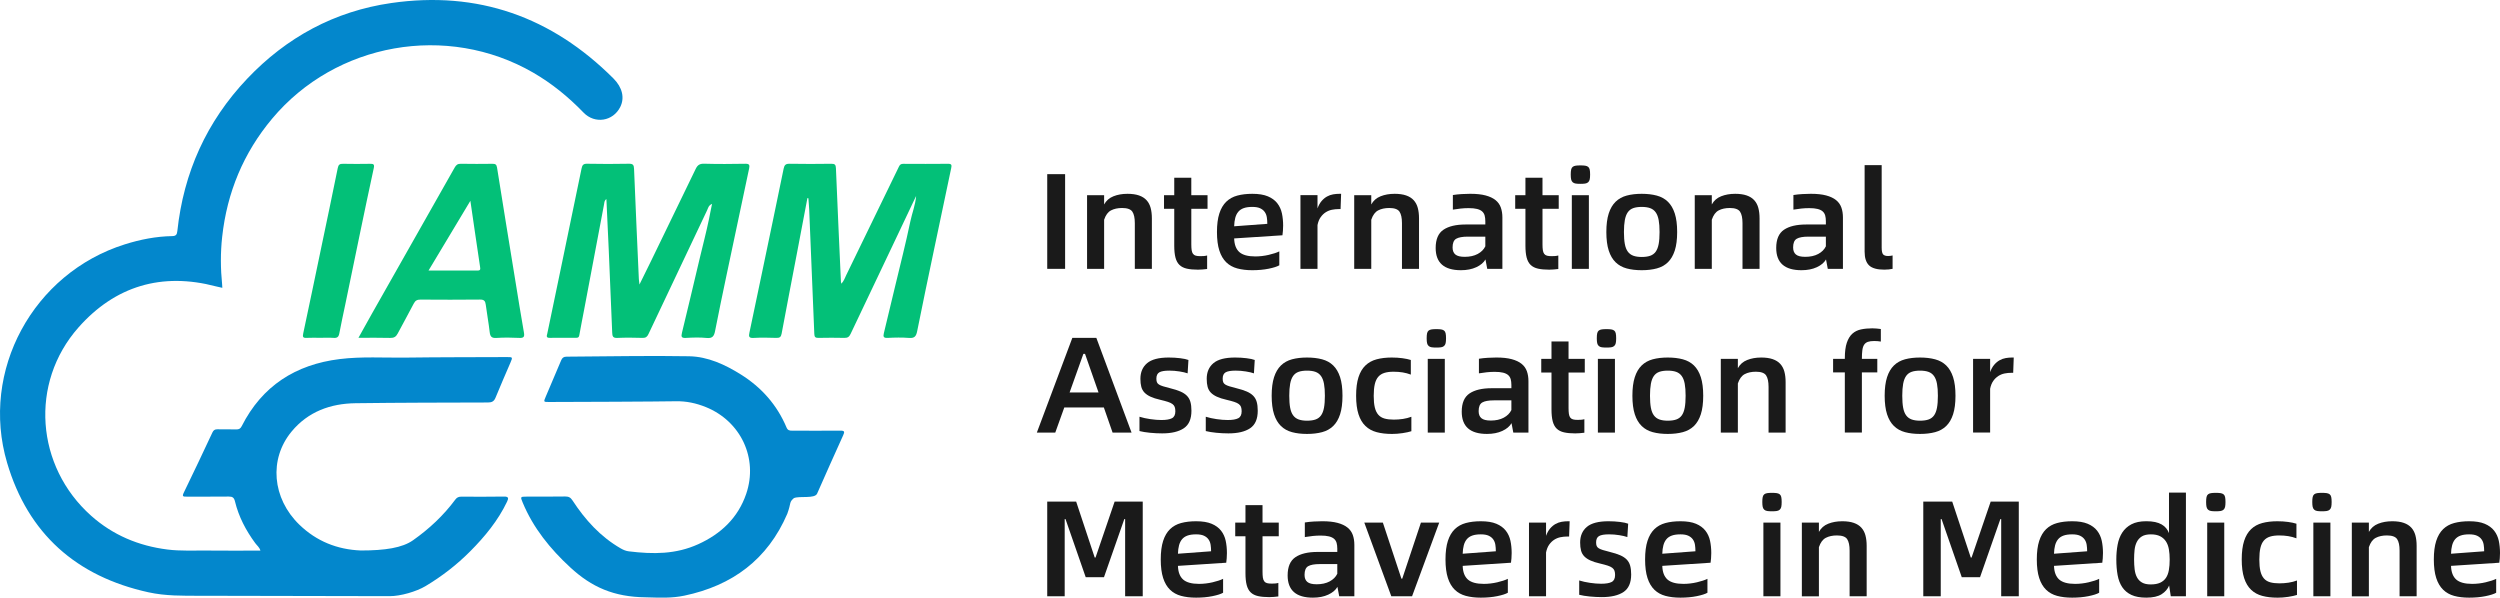 <?xml version="1.0" encoding="UTF-8"?>
<svg xmlns="http://www.w3.org/2000/svg" id="_图层_1" data-name="图层 1" viewBox="0 0 3160.64 755.59">
  <defs>
    <style>
      .cls-1 {
        fill: #03c078;
      }

      .cls-2 {
        fill: #0387cc;
      }

      .cls-3 {
        fill: #1a1a1a;
      }
    </style>
  </defs>
  <g>
    <path class="cls-2" d="M281.07,363.88c-2.98-.67-5.47-1.14-7.9-1.79-68.61-18.17-127.67-.5-174.02,51.96-62.04,70.23-53.94,175.55,16.01,237.93,27.51,24.53,60.1,38.19,96.67,42.77,16.27,2.04,32.55,1.08,48.82,1.28,22.7,.27,45.41,.07,68.59,.07-1.18-4.15-4.39-6.5-6.58-9.47-11.8-16.04-20.93-33.4-25.63-52.84-1.12-4.62-3.1-6.08-7.84-6.01-17.79,.27-35.6,0-53.4,.1-4.12,.02-5.87-.05-3.43-5.06,12.3-25.21,24.24-50.6,36.15-75.99,1.39-2.97,3.11-4.16,6.36-4.09,7.93,.18,15.87-.07,23.8,.15,3.42,.09,5.3-.9,6.94-4.14,25.72-50.84,68.06-77.86,123.72-84.77,27.92-3.46,56.11-1.51,84.17-1.88,42.46-.57,84.92-.47,127.38-.66,7.36-.03,7.43,.06,4.49,6.94-6.31,14.77-12.82,29.46-18.87,44.34-1.93,4.76-4.65,6.13-9.65,6.14-55.76,.13-111.52,.2-167.27,.92-31.79,.41-60,10.61-80.86,35.72-28.96,34.88-24.66,84.6,9.82,117.91,21.58,20.85,47.7,31.34,77.59,32.56,30.66,0,52.41-3.31,66.06-12.94,20.46-14.43,38.54-31.32,53.47-51.46,2.03-2.74,4.24-3.67,7.55-3.65,18.01,.1,36.03,.16,54.04-.12,5.99-.09,5.83,2.24,3.79,6.49-11.43,23.9-27.96,43.99-46.48,62.63-17,17.12-35.98,31.78-56.64,44.12-11.37,6.79-31.46,12.72-45.44,12.67-82.56-.29-156.86-.44-239.42-.49-21.89-.01-43.83,.33-65.31-4.39-91.17-20.02-152.32-74.06-178.78-163.77-34.32-116.39,33-239.67,148.76-276.11,19.52-6.15,39.45-10.09,59.95-10.44,4.89-.08,6.06-2.03,6.52-6.38,7.94-74.08,37.08-138.64,88.38-192.67C362.31,47.11,423,14.18,494.61,3.84c109.45-15.81,202.95,17.42,280.9,95.33,11.46,11.45,14.35,24.66,8.65,36.07-9.07,18.15-32.13,21.89-46.41,7.11-19.03-19.7-39.96-36.83-63.72-50.56-108.86-62.9-249.55-37.93-330.07,58.34-36.32,43.42-56.91,93.31-63.08,149.28-2.21,20.06-2.08,40.24-.05,60.36,.12,1.22,.15,2.45,.25,4.12Z"></path>
    <path class="cls-2" d="M694.03,508.22c-6.91,0-6.94,0-4.16-6.55,6.52-15.38,13.11-30.73,19.58-46.13,1.31-3.12,3.1-4.6,6.72-4.62,51.68-.23,103.37-1.48,155.02-.52,23.63,.44,45.34,10.47,65.39,23.01,26.15,16.35,45.78,38.5,57.79,67.05,1.53,3.63,3.76,4.02,6.96,4.01,20.37-.02,40.74,.2,61.11-.02,5.4-.06,5.54,1.45,3.58,5.77-11.14,24.57-22.13,49.21-33.01,73.9-3.19,6.71-21.75,2.58-29.28,5.59-6.42,5.55-3.11,5.32-8.39,19.83-24.89,57.84-69.56,90.79-130.12,103.51-16.01,3.36-30.41,2.6-48.76,2.1-40.43-.39-68.5-12.92-95.43-37.75-25.45-23.47-46.92-49.9-60.31-82.22-2.99-7.21-2.87-7.28,4.95-7.31,16.3-.05,32.6,.07,48.89-.18,4.32-.06,6.79,1.24,9.25,5.02,15.98,24.48,35.22,45.79,60.9,60.59,3.21,1.85,6.61,3.3,10.2,3.73,31.14,3.82,59.56,3.78,87.74-8.98,28.76-13.02,50.39-33.35,60.74-63.71,15.33-44.95-6.85-91.83-51.06-109.71-12.27-4.96-24.74-7.62-38.14-7.34-20.59,.43-131.87,.92-160.18,.93Z"></path>
    <path class="cls-1" d="M808.43,359.73c5.38-10.93,10.01-20.2,14.54-29.52,18.9-38.88,37.82-77.74,56.57-116.69,2.31-4.8,5.04-6.7,10.7-6.54,17.36,.5,34.74,.37,52.1,.06,5.04-.09,5.65,1.67,4.75,5.93-9.68,45.43-19.31,90.87-28.87,136.32-4.85,23.04-9.66,46.1-14.18,69.2-1.22,6.23-3.17,9.56-10.58,8.79-8.7-.9-17.58-.56-26.35-.08-5.72,.31-6.14-1.57-4.94-6.52,7.66-31.4,15.03-62.88,22.51-94.32,3.92-16.44,8.21-32.79,11.66-49.33,1.26-6.02,2.3-12.2,3.87-19.31-4.59,2.02-4.99,5.45-6.23,8.07-24.79,52.16-49.5,104.37-74.17,156.59-1.52,3.22-3.32,4.92-7.26,4.8-10.71-.3-21.46-.46-32.16,.03-5.46,.25-6.24-2.05-6.41-6.62-1.34-34.92-2.86-69.84-4.38-104.75-.92-21.15-1.95-42.29-2.97-64.18-2.67,1.9-2.54,4.43-2.91,6.4-8.45,44.37-16.79,88.76-25.17,133.15-2.06,10.94-4.27,21.85-6.22,32.81-.46,2.56-1.8,3.05-3.97,3.05-11.15-.02-22.3-.11-33.45,.05-5.02,.07-3.53-2.92-2.98-5.54,5.62-27.03,11.27-54.06,16.89-81.09,8.84-42.53,17.72-85.05,26.44-127.61,.86-4.21,2.26-5.97,7.03-5.87,17.58,.35,35.17,.35,52.75,0,5.17-.1,6.36,1.55,6.55,6.45,1.87,46.48,4,92.96,6.07,139.43,.07,1.63,.36,3.26,.77,6.82Z"></path>
    <path class="cls-1" d="M1020.79,250.35c-4.3,22.67-8.58,45.35-12.91,68.02-6.58,34.48-13.27,68.95-19.71,103.46-.79,4.24-2.46,5.5-6.7,5.35-9.64-.33-19.32-.5-28.94,.05-5.97,.34-6.02-2.19-5.07-6.63,5.34-25.13,10.59-50.28,15.84-75.42,9.19-44,18.43-87.98,27.44-132.01,.95-4.65,2.65-6.22,7.52-6.13,17.58,.32,35.17,.28,52.75,.02,4.48-.07,5.65,1.22,5.83,5.67,1.96,47.77,4.16,95.53,6.31,143.3,.03,.58,.23,1.15,.54,2.67,3.27-3.44,4.44-7.32,6.13-10.79,22.31-45.79,44.59-91.6,66.77-137.45,1.22-2.52,2.68-3.35,5.39-3.34,18.87,.1,37.75,.17,56.62-.04,4.53-.05,4.78,1.65,3.99,5.38-7.27,34.14-14.44,68.3-21.58,102.46-7.23,34.57-14.56,69.11-21.45,103.75-1.26,6.32-3.26,9.12-10.21,8.57-8.95-.7-18.02-.54-27-.05-5.4,.29-6.01-1.53-4.88-6.13,4.81-19.53,9.43-39.11,14.09-58.67,6.55-27.47,13.62-54.84,19.36-82.48,2.19-10.54,6.36-20.58,7.31-32.2-9.84,20.74-19.34,40.84-28.89,60.91-18.02,37.87-36.12,75.7-54.01,113.63-1.73,3.67-3.74,5.01-7.75,4.92-10.93-.26-21.88-.22-32.81,0-3.78,.07-5.11-.91-5.26-4.96-2.03-52.27-4.24-104.53-6.45-156.79-.21-4.91-.69-9.82-1.04-14.72-.41-.11-.82-.22-1.23-.32Z"></path>
    <path class="cls-1" d="M453.17,427.07c5.97-10.7,11.39-20.57,16.94-30.36,34.92-61.6,69.9-123.17,104.69-184.85,1.96-3.47,3.85-4.87,7.84-4.8,13.29,.25,26.59,.19,39.88,.03,3.54-.04,5.22,.67,5.85,4.69,7.52,47.37,15.26,94.71,22.97,142.05,3.61,22.18,7.14,44.38,11.04,66.52,.96,5.45-.21,7.11-5.88,6.84-9.63-.46-19.32-.6-28.93,.05-6.28,.42-7.88-2.02-8.52-7.68-1.28-11.49-3.47-22.88-4.93-34.35-.59-4.61-2.08-6.55-7.21-6.49-25.08,.28-50.17,.21-75.25,.04-4.15-.03-6.57,1.12-8.55,4.97-6.56,12.74-13.66,25.2-20.3,37.91-2.13,4.08-4.7,5.71-9.48,5.57-13.01-.38-26.04-.13-40.15-.13Zm88.62-85.08c21.51,0,41.66-.08,61.81,.06,4.09,.03,3.76-1.93,3.31-4.84-2.16-13.97-4.16-27.96-6.21-41.94-1.95-13.31-3.88-26.63-6.03-41.4-17.91,29.85-35.04,58.4-52.88,88.12Z"></path>
    <path class="cls-1" d="M404.95,427.07c-5.79,0-11.59-.24-17.36,.08-4.59,.26-5.17-1.24-4.26-5.51,7.61-35.56,14.98-71.17,22.42-106.76,7.13-34.12,14.36-68.22,21.25-102.39,.88-4.38,2.53-5.5,6.69-5.41,11.35,.25,22.72,.2,34.08,.02,3.92-.06,5.89,.29,4.82,5.2-5.97,27.39-11.68,54.83-17.4,82.27-6.28,30.15-12.46,60.32-18.7,90.48-2.51,12.15-5.24,24.26-7.51,36.46-.84,4.5-2.75,6.02-7.3,5.66-5.54-.43-11.14-.1-16.71-.1Z"></path>
  </g>
  <g>
    <path class="cls-3" d="M1323.97,220.18h22.6v119.71h-22.6v-119.71Z"></path>
    <path class="cls-3" d="M1425.22,245.02c5.87,0,10.78,.69,14.75,2.07,3.97,1.38,7.16,3.39,9.57,6.04,2.41,2.65,4.14,5.89,5.17,9.75,1.03,3.85,1.55,8.25,1.55,13.2v63.82h-21.56v-57.78c0-6.55-1.03-11.39-3.1-14.49-2.07-3.1-6.38-4.66-12.94-4.66-5.52,0-10.21,1.01-14.06,3.02-3.85,2.01-6.76,5.95-8.71,11.82v62.1h-21.56v-93.15h21.56v11.73c2.64-4.83,6.58-8.28,11.82-10.35,5.23-2.07,11.07-3.1,17.51-3.1Z"></path>
    <path class="cls-3" d="M1506.12,263.99v44.85c0,2.99,.14,5.46,.43,7.42,.29,1.96,.86,3.51,1.72,4.66,.86,1.15,2.04,1.93,3.54,2.33,1.49,.4,3.45,.6,5.86,.6,1.61,0,3.1-.06,4.48-.17,1.38-.11,2.7-.35,3.97-.69v17.08c-1.84,.23-3.74,.43-5.69,.6-1.96,.17-3.91,.26-5.87,.26-5.52,0-10.21-.43-14.06-1.29-3.85-.86-6.96-2.42-9.31-4.66-2.36-2.24-4.05-5.35-5.09-9.32-1.03-3.97-1.55-9-1.55-15.09v-46.57h-12.94v-17.25h12.94v-22.08h21.56v22.08h20.53v17.25h-20.53Z"></path>
    <path class="cls-3" d="M1622.21,285.21c0,2.3-.09,4.51-.26,6.64-.17,2.13-.37,4-.6,5.61l-61.06,3.97c.23,7.82,2.42,13.57,6.55,17.25,4.14,3.68,10.87,5.52,20.18,5.52,2.76,0,5.61-.17,8.54-.52,2.93-.35,5.75-.83,8.45-1.47,2.7-.63,5.2-1.32,7.5-2.07,2.3-.75,4.25-1.52,5.87-2.33v17.59c-2.76,1.61-7.24,3.05-13.45,4.31-6.21,1.26-13.11,1.9-20.7,1.9-7.13,0-13.45-.75-18.97-2.24-5.52-1.49-10.18-4.08-13.97-7.76-3.79-3.68-6.7-8.62-8.71-14.84-2.01-6.21-3.02-14.03-3.02-23.46s1.01-17.25,3.02-23.46c2.01-6.21,4.92-11.15,8.71-14.83,3.8-3.68,8.45-6.27,13.97-7.76,5.52-1.49,11.84-2.24,18.97-2.24,8.05,0,14.6,1.06,19.66,3.19,5.06,2.13,9.03,5.03,11.9,8.71,2.87,3.68,4.83,7.93,5.87,12.76,1.03,4.83,1.55,10,1.55,15.52Zm-20.01-2.24c0-2.87-.2-5.61-.6-8.19-.4-2.59-1.29-4.86-2.67-6.81-1.38-1.95-3.31-3.51-5.78-4.66-2.47-1.15-5.78-1.72-9.92-1.72-4.37,0-7.99,.52-10.87,1.55-2.88,1.03-5.18,2.59-6.9,4.66-1.72,2.07-2.99,4.63-3.79,7.68-.81,3.05-1.27,6.58-1.38,10.61l41.92-3.1Z"></path>
    <path class="cls-3" d="M1695.51,245.02l-.69,19.32h-2.24c-2.99,0-5.89,.29-8.71,.86-2.82,.58-5.43,1.64-7.85,3.19-2.42,1.55-4.54,3.62-6.38,6.21-1.84,2.59-3.16,5.89-3.97,9.92v55.37h-21.56v-93.15h21.56v16.73c1.38-3.8,3.1-6.9,5.18-9.31,2.07-2.42,4.34-4.31,6.81-5.69,2.47-1.38,5.06-2.3,7.76-2.76,2.7-.46,5.43-.69,8.19-.69h1.9Z"></path>
    <path class="cls-3" d="M1762.96,245.02c5.87,0,10.78,.69,14.75,2.07,3.97,1.38,7.16,3.39,9.57,6.04,2.41,2.65,4.14,5.89,5.17,9.75,1.03,3.85,1.55,8.25,1.55,13.2v63.82h-21.56v-57.78c0-6.55-1.03-11.39-3.1-14.49s-6.38-4.66-12.94-4.66c-5.52,0-10.21,1.01-14.06,3.02-3.85,2.01-6.76,5.95-8.71,11.82v62.1h-21.56v-93.15h21.56v11.73c2.64-4.83,6.58-8.28,11.82-10.35,5.23-2.07,11.07-3.1,17.51-3.1Z"></path>
    <path class="cls-3" d="M1859.03,245.02c7.59,0,13.97,.69,19.15,2.07,5.17,1.38,9.34,3.34,12.51,5.87,3.16,2.53,5.4,5.67,6.73,9.4,1.32,3.74,1.98,7.91,1.98,12.51v65.03h-19.15l-2.24-11.9c-2.3,4.03-6.18,7.3-11.64,9.83-5.46,2.53-11.93,3.79-19.41,3.79-21.28,0-31.91-9.37-31.91-28.12,0-10.92,3.28-18.6,9.83-23.03,6.55-4.43,15.87-6.64,27.94-6.64h25.01v-4.14c0-2.76-.29-5.17-.86-7.24-.58-2.07-1.64-3.8-3.19-5.18-1.55-1.38-3.71-2.41-6.47-3.1-2.76-.69-6.27-1.03-10.52-1.03-3.34,0-6.67,.17-10,.52-3.34,.34-6.67,.81-10,1.38v-18.46c3.56-.57,7.33-.98,11.3-1.21,3.97-.23,7.62-.35,10.95-.35Zm-7.42,79.69c6.55,0,12.07-1.21,16.56-3.62,4.48-2.41,7.7-5.63,9.66-9.66v-12.25h-22.08c-6.79,0-11.7,.89-14.75,2.67-3.05,1.78-4.57,5.43-4.57,10.95,0,4.03,1.18,7.02,3.54,8.97,2.36,1.96,6.24,2.93,11.64,2.93Z"></path>
    <path class="cls-3" d="M1950.11,263.99v44.85c0,2.99,.14,5.46,.43,7.42,.29,1.96,.86,3.51,1.72,4.66,.86,1.15,2.04,1.93,3.54,2.33,1.49,.4,3.45,.6,5.86,.6,1.61,0,3.1-.06,4.48-.17,1.38-.11,2.7-.35,3.97-.69v17.08c-1.84,.23-3.74,.43-5.69,.6-1.96,.17-3.91,.26-5.87,.26-5.52,0-10.21-.43-14.06-1.29-3.85-.86-6.96-2.42-9.31-4.66-2.36-2.24-4.05-5.35-5.09-9.32-1.03-3.97-1.55-9-1.55-15.09v-46.57h-12.94v-17.25h12.94v-22.08h21.56v22.08h20.53v17.25h-20.53Z"></path>
    <path class="cls-3" d="M1998.06,232.42c-2.42,0-4.4-.11-5.95-.35-1.55-.23-2.82-.78-3.79-1.64-.98-.86-1.64-2.04-1.98-3.54-.34-1.49-.52-3.56-.52-6.21s.17-4.74,.52-6.3c.35-1.55,1.01-2.7,1.98-3.45,.97-.75,2.24-1.23,3.79-1.47,1.55-.23,3.54-.35,5.95-.35s4.4,.12,5.95,.35c1.55,.23,2.82,.72,3.8,1.47,.97,.75,1.64,1.9,1.98,3.45,.34,1.55,.52,3.65,.52,6.3s-.17,4.72-.52,6.21c-.35,1.5-1.01,2.67-1.98,3.54-.98,.86-2.24,1.41-3.8,1.64-1.55,.23-3.54,.35-5.95,.35Zm-10.87,14.32h21.56v93.15h-21.56v-93.15Z"></path>
    <path class="cls-3" d="M2075.51,341.61c-7.13,0-13.45-.75-18.97-2.24-5.52-1.49-10.18-4.08-13.97-7.76-3.79-3.68-6.7-8.62-8.71-14.84-2.01-6.21-3.02-14.03-3.02-23.46s1.01-17.25,3.02-23.46c2.01-6.21,4.92-11.15,8.71-14.83,3.8-3.68,8.45-6.27,13.97-7.76,5.52-1.49,11.84-2.24,18.97-2.24s13.48,.75,19.06,2.24c5.58,1.5,10.26,4.08,14.06,7.76,3.79,3.68,6.7,8.62,8.71,14.83,2.01,6.21,3.02,14.03,3.02,23.46s-1.01,17.25-3.02,23.46c-2.01,6.21-4.92,11.16-8.71,14.84-3.8,3.68-8.48,6.27-14.06,7.76-5.58,1.49-11.93,2.24-19.06,2.24Zm0-16.73c4.37,0,7.99-.52,10.87-1.55,2.87-1.03,5.18-2.76,6.9-5.17,1.72-2.42,2.96-5.63,3.71-9.66,.75-4.02,1.12-9.08,1.12-15.18s-.37-11.01-1.12-15.09c-.75-4.08-2.01-7.36-3.8-9.83-1.78-2.47-4.11-4.23-6.99-5.26-2.88-1.03-6.44-1.55-10.69-1.55s-7.82,.52-10.7,1.55c-2.88,1.03-5.17,2.79-6.9,5.26-1.73,2.47-2.96,5.75-3.71,9.83-.75,4.08-1.12,9.12-1.12,15.09s.37,11.16,1.12,15.18c.75,4.03,2.01,7.24,3.8,9.66,1.78,2.42,4.11,4.14,6.99,5.17,2.87,1.03,6.38,1.55,10.52,1.55Z"></path>
    <path class="cls-3" d="M2193.49,245.02c5.87,0,10.78,.69,14.75,2.07,3.97,1.38,7.16,3.39,9.57,6.04,2.41,2.65,4.14,5.89,5.17,9.75,1.03,3.85,1.55,8.25,1.55,13.2v63.82h-21.56v-57.78c0-6.55-1.03-11.39-3.1-14.49s-6.38-4.66-12.94-4.66c-5.52,0-10.21,1.01-14.06,3.02-3.85,2.01-6.76,5.95-8.71,11.82v62.1h-21.56v-93.15h21.56v11.73c2.64-4.83,6.58-8.28,11.82-10.35,5.23-2.07,11.07-3.1,17.51-3.1Z"></path>
    <path class="cls-3" d="M2289.57,245.02c7.59,0,13.97,.69,19.15,2.07,5.17,1.38,9.34,3.34,12.51,5.87,3.16,2.53,5.4,5.67,6.73,9.4,1.32,3.74,1.98,7.91,1.98,12.51v65.03h-19.15l-2.24-11.9c-2.3,4.03-6.18,7.3-11.64,9.83-5.46,2.53-11.93,3.79-19.41,3.79-21.28,0-31.91-9.37-31.91-28.12,0-10.92,3.28-18.6,9.83-23.03,6.55-4.43,15.87-6.64,27.94-6.64h25.01v-4.14c0-2.76-.29-5.17-.86-7.24-.58-2.07-1.64-3.8-3.19-5.18-1.55-1.38-3.71-2.41-6.47-3.1-2.76-.69-6.27-1.03-10.52-1.03-3.34,0-6.67,.17-10,.52-3.34,.34-6.67,.81-10,1.38v-18.46c3.56-.57,7.33-.98,11.3-1.21,3.97-.23,7.62-.35,10.95-.35Zm-7.42,79.69c6.55,0,12.07-1.21,16.56-3.62,4.48-2.41,7.7-5.63,9.66-9.66v-12.25h-22.08c-6.79,0-11.7,.89-14.75,2.67-3.05,1.78-4.57,5.43-4.57,10.95,0,4.03,1.18,7.02,3.54,8.97,2.36,1.96,6.24,2.93,11.64,2.93Z"></path>
    <path class="cls-3" d="M2382.37,340.92c-9.2,0-15.67-1.81-19.41-5.43-3.74-3.62-5.61-9.4-5.61-17.34v-109.36h21.56v104.18c0,4.37,.6,7.24,1.81,8.62,1.21,1.38,3.3,2.07,6.3,2.07,1.95,0,3.85-.23,5.69-.69v16.9c-3.1,.69-6.55,1.03-10.35,1.03Z"></path>
    <path class="cls-3" d="M1395.55,515.14h-50.02l-11.39,31.74h-23.29l44.85-119.71h30.36l44.5,119.71h-23.98l-11.04-31.74Zm-6.73-18.97l-17.08-48.82h-2.07l-17.42,48.82h36.57Z"></path>
    <path class="cls-3" d="M1469.38,547.91c-5.17,0-10.35-.26-15.52-.78-5.17-.52-9.6-1.23-13.28-2.16v-18.11c4.02,1.27,8.59,2.27,13.71,3.02,5.12,.75,9.8,1.12,14.06,1.12,5.98,0,10.41-.75,13.28-2.24,2.87-1.49,4.31-4.43,4.31-8.8,0-2.18-.26-3.99-.78-5.43-.52-1.44-1.47-2.67-2.85-3.71-1.38-1.03-3.31-1.95-5.78-2.76-2.47-.8-5.67-1.67-9.57-2.59-5.06-1.15-9.2-2.47-12.42-3.97-3.22-1.49-5.78-3.25-7.68-5.26-1.9-2.01-3.22-4.43-3.97-7.24-.75-2.82-1.12-6.18-1.12-10.09,0-8.39,2.82-14.98,8.45-19.75,5.63-4.77,14.77-7.16,27.43-7.16,4.94,0,9.75,.29,14.4,.86,4.66,.58,8.13,1.32,10.44,2.24l-1.03,16.9c-2.53-.92-5.95-1.72-10.26-2.41-4.31-.69-8.6-1.03-12.85-1.03-5.98,0-10.21,.72-12.68,2.16-2.47,1.44-3.71,4.11-3.71,8.02,0,1.84,.23,3.34,.69,4.48,.46,1.15,1.32,2.13,2.59,2.93,1.26,.81,3.02,1.55,5.26,2.24,2.24,.69,5.2,1.5,8.88,2.42,5.17,1.27,9.49,2.65,12.94,4.14,3.45,1.5,6.21,3.31,8.28,5.43,2.07,2.13,3.54,4.72,4.4,7.76,.86,3.05,1.29,6.76,1.29,11.13,0,10.46-3.22,17.85-9.66,22.16-6.44,4.31-15.52,6.47-27.25,6.47Z"></path>
    <path class="cls-3" d="M1553.21,547.91c-5.17,0-10.35-.26-15.52-.78-5.17-.52-9.6-1.23-13.28-2.16v-18.11c4.02,1.27,8.59,2.27,13.71,3.02,5.12,.75,9.8,1.12,14.06,1.12,5.98,0,10.41-.75,13.28-2.24,2.87-1.49,4.31-4.43,4.31-8.8,0-2.18-.26-3.99-.78-5.43-.52-1.44-1.47-2.67-2.85-3.71s-3.31-1.95-5.78-2.76c-2.47-.8-5.67-1.67-9.57-2.59-5.06-1.15-9.2-2.47-12.42-3.97-3.22-1.49-5.78-3.25-7.68-5.26-1.9-2.01-3.22-4.43-3.97-7.24-.75-2.82-1.12-6.18-1.12-10.09,0-8.39,2.82-14.98,8.45-19.75,5.63-4.77,14.77-7.16,27.43-7.16,4.94,0,9.75,.29,14.4,.86,4.66,.58,8.13,1.32,10.44,2.24l-1.03,16.9c-2.53-.92-5.95-1.72-10.26-2.41-4.31-.69-8.6-1.03-12.85-1.03-5.98,0-10.21,.72-12.68,2.16-2.47,1.44-3.71,4.11-3.71,8.02,0,1.84,.23,3.34,.69,4.48,.46,1.15,1.32,2.13,2.59,2.93,1.26,.81,3.02,1.55,5.26,2.24,2.24,.69,5.2,1.5,8.88,2.42,5.17,1.27,9.49,2.65,12.94,4.14,3.45,1.5,6.21,3.31,8.28,5.43,2.07,2.13,3.54,4.72,4.4,7.76,.86,3.05,1.29,6.76,1.29,11.13,0,10.46-3.22,17.85-9.66,22.16-6.44,4.31-15.52,6.47-27.25,6.47Z"></path>
    <path class="cls-3" d="M1652.39,548.6c-7.13,0-13.45-.75-18.97-2.24-5.52-1.49-10.18-4.08-13.97-7.76-3.79-3.68-6.7-8.62-8.71-14.84-2.01-6.21-3.02-14.03-3.02-23.46s1.01-17.25,3.02-23.46c2.01-6.21,4.92-11.15,8.71-14.83,3.8-3.68,8.45-6.27,13.97-7.76,5.52-1.49,11.84-2.24,18.97-2.24s13.48,.75,19.06,2.24c5.58,1.5,10.26,4.08,14.06,7.76,3.79,3.68,6.7,8.62,8.71,14.83,2.01,6.21,3.02,14.03,3.02,23.46s-1.01,17.25-3.02,23.46c-2.01,6.21-4.92,11.16-8.71,14.84-3.8,3.68-8.48,6.27-14.06,7.76-5.58,1.49-11.93,2.24-19.06,2.24Zm0-16.73c4.37,0,7.99-.52,10.87-1.55,2.87-1.03,5.18-2.76,6.9-5.17s2.96-5.63,3.71-9.66c.75-4.02,1.12-9.08,1.12-15.18s-.37-11.01-1.12-15.09c-.75-4.08-2.01-7.36-3.8-9.83-1.78-2.47-4.11-4.23-6.99-5.26-2.88-1.03-6.44-1.55-10.69-1.55s-7.82,.52-10.7,1.55c-2.88,1.03-5.17,2.79-6.9,5.26-1.73,2.47-2.96,5.75-3.71,9.83-.75,4.08-1.12,9.12-1.12,15.09s.37,11.16,1.12,15.18c.75,4.03,2.01,7.24,3.8,9.66,1.78,2.42,4.11,4.14,6.99,5.17,2.87,1.03,6.38,1.55,10.52,1.55Z"></path>
    <path class="cls-3" d="M1759.5,548.6c-7.13,0-13.48-.75-19.06-2.24-5.58-1.49-10.29-4.08-14.14-7.76-3.85-3.68-6.79-8.62-8.8-14.84-2.01-6.21-3.02-14.03-3.02-23.46s1.01-17.25,3.02-23.46c2.01-6.21,4.94-11.15,8.8-14.83,3.85-3.68,8.57-6.27,14.14-7.76,5.58-1.49,11.93-2.24,19.06-2.24,4.83,0,9.34,.29,13.54,.86,4.2,.58,7.73,1.32,10.61,2.24v18.46c-3.34-1.26-6.79-2.18-10.35-2.76-3.56-.57-7.42-.86-11.56-.86-4.48,0-8.31,.49-11.47,1.47-3.16,.98-5.75,2.62-7.76,4.92-2.01,2.3-3.48,5.41-4.4,9.32-.92,3.91-1.38,8.86-1.38,14.83s.46,10.72,1.38,14.58c.92,3.85,2.39,6.93,4.4,9.23,2.01,2.3,4.63,3.91,7.85,4.83,3.22,.92,7.13,1.38,11.73,1.38,3.91,0,7.76-.29,11.56-.86,3.8-.57,7.36-1.49,10.69-2.76v18.28c-1.38,.46-3.02,.89-4.92,1.29-1.9,.4-3.97,.78-6.21,1.12-2.24,.35-4.54,.6-6.9,.78-2.36,.17-4.63,.26-6.81,.26Z"></path>
    <path class="cls-3" d="M1815.91,439.41c-2.42,0-4.4-.11-5.95-.35-1.55-.23-2.82-.78-3.79-1.64-.98-.86-1.64-2.04-1.98-3.54-.34-1.49-.52-3.56-.52-6.21s.17-4.74,.52-6.3c.35-1.55,1.01-2.7,1.98-3.45,.97-.75,2.24-1.23,3.79-1.47,1.55-.23,3.54-.35,5.95-.35s4.4,.12,5.95,.35c1.55,.23,2.82,.72,3.8,1.47,.97,.75,1.64,1.9,1.98,3.45,.34,1.55,.52,3.65,.52,6.3s-.17,4.72-.52,6.21c-.35,1.5-1.01,2.67-1.98,3.54-.98,.86-2.24,1.41-3.8,1.64-1.55,.23-3.54,.35-5.95,.35Zm-10.87,14.32h21.56v93.15h-21.56v-93.15Z"></path>
    <path class="cls-3" d="M1891.98,452c7.59,0,13.97,.69,19.15,2.07,5.17,1.38,9.34,3.34,12.51,5.87,3.16,2.53,5.4,5.67,6.73,9.4,1.32,3.74,1.98,7.91,1.98,12.51v65.03h-19.15l-2.24-11.9c-2.3,4.03-6.18,7.3-11.64,9.83-5.46,2.53-11.93,3.79-19.41,3.79-21.28,0-31.91-9.37-31.91-28.12,0-10.92,3.28-18.6,9.83-23.03,6.55-4.43,15.87-6.64,27.94-6.64h25.01v-4.14c0-2.76-.29-5.17-.86-7.24-.58-2.07-1.64-3.8-3.19-5.18-1.55-1.38-3.71-2.41-6.47-3.1-2.76-.69-6.27-1.03-10.52-1.03-3.34,0-6.67,.17-10,.52-3.34,.34-6.67,.81-10,1.38v-18.46c3.56-.57,7.33-.98,11.3-1.21,3.97-.23,7.62-.35,10.95-.35Zm-7.42,79.69c6.55,0,12.07-1.21,16.56-3.62,4.48-2.41,7.7-5.63,9.66-9.66v-12.25h-22.08c-6.79,0-11.7,.89-14.75,2.67-3.05,1.78-4.57,5.43-4.57,10.95,0,4.03,1.18,7.02,3.54,8.97,2.36,1.96,6.24,2.93,11.64,2.93Z"></path>
    <path class="cls-3" d="M1983.05,470.98v44.85c0,2.99,.14,5.46,.43,7.42,.29,1.96,.86,3.51,1.72,4.66,.86,1.15,2.04,1.93,3.54,2.33,1.49,.4,3.45,.6,5.86,.6,1.61,0,3.1-.06,4.48-.17,1.38-.11,2.7-.35,3.97-.69v17.08c-1.84,.23-3.74,.43-5.69,.6-1.96,.17-3.91,.26-5.87,.26-5.52,0-10.21-.43-14.06-1.29-3.85-.86-6.96-2.42-9.31-4.66-2.36-2.24-4.05-5.35-5.09-9.32-1.03-3.97-1.55-9-1.55-15.09v-46.57h-12.94v-17.25h12.94v-22.08h21.56v22.08h20.53v17.25h-20.53Z"></path>
    <path class="cls-3" d="M2031,439.41c-2.42,0-4.4-.11-5.95-.35-1.55-.23-2.82-.78-3.79-1.64-.98-.86-1.64-2.04-1.98-3.54-.34-1.49-.52-3.56-.52-6.21s.17-4.74,.52-6.3c.35-1.55,1.01-2.7,1.98-3.45,.97-.75,2.24-1.23,3.79-1.47,1.55-.23,3.54-.35,5.95-.35s4.4,.12,5.95,.35c1.55,.23,2.82,.72,3.8,1.47,.97,.75,1.64,1.9,1.98,3.45,.34,1.55,.52,3.65,.52,6.3s-.17,4.72-.52,6.21c-.35,1.5-1.01,2.67-1.98,3.54-.98,.86-2.24,1.41-3.8,1.64-1.55,.23-3.54,.35-5.95,.35Zm-10.87,14.32h21.56v93.15h-21.56v-93.15Z"></path>
    <path class="cls-3" d="M2108.45,548.6c-7.13,0-13.45-.75-18.97-2.24-5.52-1.49-10.18-4.08-13.97-7.76-3.79-3.68-6.7-8.62-8.71-14.84-2.01-6.21-3.02-14.03-3.02-23.46s1.01-17.25,3.02-23.46c2.01-6.21,4.92-11.15,8.71-14.83,3.8-3.68,8.45-6.27,13.97-7.76,5.52-1.49,11.84-2.24,18.97-2.24s13.48,.75,19.06,2.24c5.58,1.5,10.26,4.08,14.06,7.76,3.79,3.68,6.7,8.62,8.71,14.83,2.01,6.21,3.02,14.03,3.02,23.46s-1.01,17.25-3.02,23.46c-2.01,6.21-4.92,11.16-8.71,14.84-3.8,3.68-8.48,6.27-14.06,7.76-5.58,1.49-11.93,2.24-19.06,2.24Zm0-16.73c4.37,0,7.99-.52,10.87-1.55,2.87-1.03,5.18-2.76,6.9-5.17,1.72-2.42,2.96-5.63,3.71-9.66,.75-4.02,1.12-9.08,1.12-15.18s-.37-11.01-1.12-15.09c-.75-4.08-2.01-7.36-3.8-9.83-1.78-2.47-4.11-4.23-6.99-5.26-2.88-1.03-6.44-1.55-10.69-1.55s-7.82,.52-10.7,1.55c-2.88,1.03-5.17,2.79-6.9,5.26-1.73,2.47-2.96,5.75-3.71,9.83-.75,4.08-1.12,9.12-1.12,15.09s.37,11.16,1.12,15.18c.75,4.03,2.01,7.24,3.8,9.66,1.78,2.42,4.11,4.14,6.99,5.17,2.87,1.03,6.38,1.55,10.52,1.55Z"></path>
    <path class="cls-3" d="M2226.43,452c5.87,0,10.78,.69,14.75,2.07,3.97,1.38,7.16,3.39,9.57,6.04,2.41,2.65,4.14,5.89,5.17,9.75,1.03,3.85,1.55,8.25,1.55,13.2v63.82h-21.56v-57.78c0-6.55-1.03-11.39-3.1-14.49-2.07-3.1-6.38-4.66-12.94-4.66-5.52,0-10.21,1.01-14.06,3.02-3.85,2.01-6.76,5.95-8.71,11.82v62.1h-21.56v-93.15h21.56v11.73c2.64-4.83,6.58-8.28,11.82-10.35,5.23-2.07,11.07-3.1,17.51-3.1Z"></path>
    <path class="cls-3" d="M2369.42,431.13c-3.22,0-5.84,.35-7.85,1.03-2.01,.69-3.6,1.87-4.74,3.54-1.15,1.67-1.93,3.97-2.33,6.9-.4,2.93-.6,6.64-.6,11.12h19.49v17.08h-19.49v76.07h-21.56v-76.07h-14.83v-17.08h14.83v-.86c0-8.05,.83-14.55,2.5-19.49,1.67-4.94,3.99-8.77,6.99-11.47,2.99-2.7,6.64-4.51,10.95-5.43,4.31-.92,9.11-1.38,14.4-1.38,1.84,0,3.65,.09,5.43,.26,1.78,.17,3.54,.37,5.26,.6v15.87c-1.27-.23-2.62-.4-4.05-.52-1.44-.11-2.9-.17-4.4-.17Z"></path>
    <path class="cls-3" d="M2427.38,548.6c-7.13,0-13.45-.75-18.97-2.24-5.52-1.49-10.18-4.08-13.97-7.76-3.79-3.68-6.7-8.62-8.71-14.84-2.01-6.21-3.02-14.03-3.02-23.46s1.01-17.25,3.02-23.46c2.01-6.21,4.92-11.15,8.71-14.83,3.8-3.68,8.45-6.27,13.97-7.76,5.52-1.49,11.84-2.24,18.97-2.24s13.48,.75,19.06,2.24c5.58,1.5,10.26,4.08,14.06,7.76,3.79,3.68,6.7,8.62,8.71,14.83,2.01,6.21,3.02,14.03,3.02,23.46s-1.01,17.25-3.02,23.46c-2.01,6.21-4.92,11.16-8.71,14.84-3.8,3.68-8.48,6.27-14.06,7.76-5.58,1.49-11.93,2.24-19.06,2.24Zm0-16.73c4.37,0,7.99-.52,10.87-1.55,2.87-1.03,5.18-2.76,6.9-5.17,1.72-2.42,2.96-5.63,3.71-9.66,.75-4.02,1.12-9.08,1.12-15.18s-.37-11.01-1.12-15.09c-.75-4.08-2.01-7.36-3.8-9.83-1.78-2.47-4.11-4.23-6.99-5.26-2.88-1.03-6.44-1.55-10.69-1.55s-7.82,.52-10.7,1.55c-2.88,1.03-5.17,2.79-6.9,5.26-1.73,2.47-2.96,5.75-3.71,9.83-.75,4.08-1.12,9.12-1.12,15.09s.37,11.16,1.12,15.18c.75,4.03,2.01,7.24,3.8,9.66,1.78,2.42,4.11,4.14,6.99,5.17,2.87,1.03,6.38,1.55,10.52,1.55Z"></path>
    <path class="cls-3" d="M2545.88,452l-.69,19.32h-2.24c-2.99,0-5.89,.29-8.71,.86-2.82,.58-5.43,1.64-7.85,3.19-2.42,1.55-4.54,3.62-6.38,6.21-1.84,2.59-3.16,5.89-3.97,9.92v55.37h-21.56v-93.15h21.56v16.73c1.38-3.8,3.1-6.9,5.18-9.31,2.07-2.42,4.34-4.31,6.81-5.69,2.47-1.38,5.06-2.3,7.76-2.76,2.7-.46,5.43-.69,8.19-.69h1.9Z"></path>
    <path class="cls-3" d="M1323.97,634.16h36.57l23.46,70.72h1.03l24.15-70.72h35.53v119.71h-22.25v-97.63h-1.04l-25.7,73.48h-23.11l-25.53-73.48h-1.03v97.63h-22.08v-119.71Z"></path>
    <path class="cls-3" d="M1551.14,699.18c0,2.3-.09,4.51-.26,6.64-.17,2.13-.37,4-.6,5.61l-61.06,3.97c.23,7.82,2.42,13.57,6.55,17.25,4.14,3.68,10.87,5.52,20.18,5.52,2.76,0,5.61-.17,8.54-.52,2.93-.35,5.75-.83,8.45-1.47,2.7-.63,5.2-1.32,7.5-2.07,2.3-.75,4.25-1.52,5.87-2.33v17.59c-2.76,1.61-7.24,3.05-13.45,4.31-6.21,1.26-13.11,1.9-20.7,1.9-7.13,0-13.45-.75-18.97-2.24-5.52-1.49-10.18-4.08-13.97-7.76-3.79-3.68-6.7-8.62-8.71-14.84-2.01-6.21-3.02-14.03-3.02-23.46s1.01-17.25,3.02-23.46c2.01-6.21,4.92-11.15,8.71-14.83,3.8-3.68,8.45-6.27,13.97-7.76,5.52-1.49,11.84-2.24,18.97-2.24,8.05,0,14.6,1.06,19.66,3.19,5.06,2.13,9.03,5.03,11.9,8.71,2.87,3.68,4.83,7.93,5.87,12.76,1.03,4.83,1.55,10,1.55,15.52Zm-20.01-2.24c0-2.87-.2-5.61-.6-8.19-.4-2.59-1.29-4.86-2.67-6.81-1.38-1.95-3.31-3.51-5.78-4.66-2.47-1.15-5.78-1.72-9.92-1.72-4.37,0-7.99,.52-10.87,1.55-2.88,1.03-5.18,2.59-6.9,4.66-1.72,2.07-2.99,4.63-3.79,7.68-.81,3.05-1.27,6.58-1.38,10.61l41.92-3.1Z"></path>
    <path class="cls-3" d="M1596.16,677.97v44.85c0,2.99,.14,5.46,.43,7.42,.29,1.96,.86,3.51,1.72,4.66,.86,1.15,2.04,1.93,3.54,2.33,1.49,.4,3.45,.6,5.86,.6,1.61,0,3.1-.06,4.48-.17,1.38-.11,2.7-.35,3.97-.69v17.08c-1.84,.23-3.74,.43-5.69,.6-1.96,.17-3.91,.26-5.87,.26-5.52,0-10.21-.43-14.06-1.29-3.85-.86-6.96-2.42-9.31-4.66-2.36-2.24-4.05-5.35-5.09-9.32-1.03-3.97-1.55-9-1.55-15.09v-46.57h-12.94v-17.25h12.94v-22.08h21.56v22.08h20.53v17.25h-20.53Z"></path>
    <path class="cls-3" d="M1671.88,658.99c7.59,0,13.97,.69,19.15,2.07s9.34,3.34,12.51,5.87c3.16,2.53,5.4,5.67,6.73,9.4,1.32,3.74,1.98,7.91,1.98,12.51v65.03h-19.15l-2.24-11.9c-2.3,4.03-6.18,7.3-11.64,9.83-5.46,2.53-11.93,3.79-19.41,3.79-21.28,0-31.91-9.37-31.91-28.12,0-10.92,3.28-18.6,9.83-23.03,6.55-4.43,15.87-6.64,27.94-6.64h25.01v-4.14c0-2.76-.29-5.17-.86-7.24-.58-2.07-1.64-3.8-3.19-5.18-1.55-1.38-3.71-2.41-6.47-3.1-2.76-.69-6.27-1.03-10.52-1.03-3.34,0-6.67,.17-10,.52-3.34,.34-6.67,.81-10,1.38v-18.46c3.56-.57,7.33-.98,11.3-1.21,3.97-.23,7.62-.35,10.95-.35Zm-7.42,79.69c6.55,0,12.07-1.21,16.56-3.62,4.48-2.41,7.7-5.63,9.66-9.66v-12.25h-22.08c-6.79,0-11.7,.89-14.75,2.67-3.05,1.78-4.57,5.43-4.57,10.95,0,4.03,1.18,7.02,3.54,8.97,2.36,1.96,6.24,2.93,11.64,2.93Z"></path>
    <path class="cls-3" d="M1724.84,660.72h23.46l23.46,70.89h1.03l23.63-70.89h23.11l-34.33,93.15h-26.22l-34.15-93.15Z"></path>
    <path class="cls-3" d="M1911.13,699.18c0,2.3-.09,4.51-.26,6.64-.17,2.13-.37,4-.6,5.61l-61.06,3.97c.23,7.82,2.42,13.57,6.55,17.25,4.14,3.68,10.87,5.52,20.18,5.52,2.76,0,5.61-.17,8.54-.52,2.93-.35,5.75-.83,8.45-1.47,2.7-.63,5.2-1.32,7.5-2.07,2.3-.75,4.25-1.52,5.87-2.33v17.59c-2.76,1.61-7.24,3.05-13.45,4.31-6.21,1.26-13.11,1.9-20.7,1.9-7.13,0-13.45-.75-18.97-2.24-5.52-1.49-10.18-4.08-13.97-7.76-3.79-3.68-6.7-8.62-8.71-14.84-2.01-6.21-3.02-14.03-3.02-23.46s1.01-17.25,3.02-23.46c2.01-6.21,4.92-11.15,8.71-14.83,3.8-3.68,8.45-6.27,13.97-7.76,5.52-1.49,11.84-2.24,18.97-2.24,8.05,0,14.6,1.06,19.66,3.19,5.06,2.13,9.03,5.03,11.9,8.71,2.87,3.68,4.83,7.93,5.87,12.76,1.03,4.83,1.55,10,1.55,15.52Zm-20.01-2.24c0-2.87-.2-5.61-.6-8.19-.4-2.59-1.29-4.86-2.67-6.81-1.38-1.95-3.31-3.51-5.78-4.66-2.47-1.15-5.78-1.72-9.92-1.72-4.37,0-7.99,.52-10.87,1.55-2.88,1.03-5.18,2.59-6.9,4.66s-2.99,4.63-3.79,7.68c-.81,3.05-1.27,6.58-1.38,10.61l41.92-3.1Z"></path>
    <path class="cls-3" d="M1984.44,658.99l-.69,19.32h-2.24c-2.99,0-5.89,.29-8.71,.86-2.82,.58-5.43,1.64-7.85,3.19-2.42,1.55-4.54,3.62-6.38,6.21-1.84,2.59-3.16,5.89-3.97,9.92v55.37h-21.56v-93.15h21.56v16.73c1.38-3.8,3.1-6.9,5.18-9.31,2.07-2.42,4.34-4.31,6.81-5.69,2.47-1.38,5.06-2.3,7.76-2.76,2.7-.46,5.43-.69,8.19-.69h1.9Z"></path>
    <path class="cls-3" d="M2025.32,754.9c-5.17,0-10.35-.26-15.52-.78-5.17-.52-9.6-1.23-13.28-2.16v-18.11c4.02,1.27,8.59,2.27,13.71,3.02,5.12,.75,9.8,1.12,14.06,1.12,5.98,0,10.41-.75,13.28-2.24,2.87-1.49,4.31-4.43,4.31-8.8,0-2.18-.26-3.99-.78-5.43-.52-1.44-1.47-2.67-2.85-3.71s-3.31-1.95-5.78-2.76c-2.47-.8-5.67-1.67-9.57-2.59-5.06-1.15-9.2-2.47-12.42-3.97-3.22-1.49-5.78-3.25-7.68-5.26-1.9-2.01-3.22-4.43-3.97-7.24-.75-2.82-1.12-6.18-1.12-10.09,0-8.39,2.82-14.98,8.45-19.75,5.63-4.77,14.77-7.16,27.43-7.16,4.94,0,9.75,.29,14.4,.86,4.66,.58,8.13,1.32,10.44,2.24l-1.03,16.9c-2.53-.92-5.95-1.72-10.26-2.41-4.31-.69-8.6-1.03-12.85-1.03-5.98,0-10.21,.72-12.68,2.16-2.47,1.44-3.71,4.11-3.71,8.02,0,1.84,.23,3.34,.69,4.48,.46,1.15,1.32,2.13,2.59,2.93,1.26,.81,3.02,1.55,5.26,2.24,2.24,.69,5.2,1.5,8.88,2.42,5.17,1.27,9.49,2.65,12.94,4.14,3.45,1.5,6.21,3.31,8.28,5.43,2.07,2.13,3.54,4.72,4.4,7.76,.86,3.05,1.29,6.76,1.29,11.13,0,10.46-3.22,17.85-9.66,22.16-6.44,4.31-15.52,6.47-27.25,6.47Z"></path>
    <path class="cls-3" d="M2163.48,699.18c0,2.3-.09,4.51-.26,6.64-.17,2.13-.37,4-.6,5.61l-61.06,3.97c.23,7.82,2.42,13.57,6.55,17.25,4.14,3.68,10.87,5.52,20.18,5.52,2.76,0,5.61-.17,8.54-.52,2.93-.35,5.75-.83,8.45-1.47,2.7-.63,5.2-1.32,7.5-2.07,2.3-.75,4.25-1.52,5.87-2.33v17.59c-2.76,1.61-7.24,3.05-13.45,4.31-6.21,1.26-13.11,1.9-20.7,1.9-7.13,0-13.45-.75-18.97-2.24-5.52-1.49-10.18-4.08-13.97-7.76-3.79-3.68-6.7-8.62-8.71-14.84-2.01-6.21-3.02-14.03-3.02-23.46s1.01-17.25,3.02-23.46c2.01-6.21,4.92-11.15,8.71-14.83,3.8-3.68,8.45-6.27,13.97-7.76,5.52-1.49,11.84-2.24,18.97-2.24,8.05,0,14.6,1.06,19.66,3.19,5.06,2.13,9.03,5.03,11.9,8.71,2.87,3.68,4.83,7.93,5.87,12.76,1.03,4.83,1.55,10,1.55,15.52Zm-20.01-2.24c0-2.87-.2-5.61-.6-8.19-.4-2.59-1.29-4.86-2.67-6.81-1.38-1.95-3.31-3.51-5.78-4.66-2.47-1.15-5.78-1.72-9.92-1.72-4.37,0-7.99,.52-10.87,1.55-2.88,1.03-5.18,2.59-6.9,4.66s-2.99,4.63-3.79,7.68c-.81,3.05-1.27,6.58-1.38,10.61l41.92-3.1Z"></path>
    <path class="cls-3" d="M2240.24,646.4c-2.42,0-4.4-.11-5.95-.35-1.55-.23-2.82-.78-3.79-1.64-.98-.86-1.64-2.04-1.98-3.54-.34-1.49-.52-3.56-.52-6.21s.17-4.74,.52-6.3c.35-1.55,1.01-2.7,1.98-3.45,.97-.75,2.24-1.23,3.79-1.47,1.55-.23,3.54-.35,5.95-.35s4.4,.12,5.95,.35c1.55,.23,2.82,.72,3.8,1.47,.97,.75,1.64,1.9,1.98,3.45,.34,1.55,.52,3.65,.52,6.3s-.17,4.72-.52,6.21c-.35,1.5-1.01,2.67-1.98,3.54-.98,.86-2.24,1.41-3.8,1.64-1.55,.23-3.54,.35-5.95,.35Zm-10.87,14.32h21.56v93.15h-21.56v-93.15Z"></path>
    <path class="cls-3" d="M2328.9,658.99c5.87,0,10.78,.69,14.75,2.07,3.97,1.38,7.16,3.39,9.57,6.04,2.41,2.65,4.14,5.89,5.17,9.75,1.03,3.85,1.55,8.25,1.55,13.2v63.82h-21.56v-57.78c0-6.55-1.03-11.39-3.1-14.49-2.07-3.1-6.38-4.66-12.94-4.66-5.52,0-10.21,1.01-14.06,3.02-3.85,2.01-6.76,5.95-8.71,11.82v62.1h-21.56v-93.15h21.56v11.73c2.64-4.83,6.58-8.28,11.82-10.35,5.23-2.07,11.07-3.1,17.51-3.1Z"></path>
    <path class="cls-3" d="M2431.53,634.16h36.57l23.46,70.72h1.03l24.15-70.72h35.53v119.71h-22.25v-97.63h-1.04l-25.7,73.48h-23.11l-25.53-73.48h-1.03v97.63h-22.08v-119.71Z"></path>
    <path class="cls-3" d="M2658.7,699.18c0,2.3-.09,4.51-.26,6.64-.17,2.13-.37,4-.6,5.61l-61.06,3.97c.23,7.82,2.42,13.57,6.55,17.25,4.14,3.68,10.87,5.52,20.18,5.52,2.76,0,5.61-.17,8.54-.52,2.93-.35,5.75-.83,8.45-1.47,2.7-.63,5.2-1.32,7.5-2.07,2.3-.75,4.25-1.52,5.87-2.33v17.59c-2.76,1.61-7.24,3.05-13.45,4.31-6.21,1.26-13.11,1.9-20.7,1.9-7.13,0-13.45-.75-18.97-2.24-5.52-1.49-10.18-4.08-13.97-7.76-3.79-3.68-6.7-8.62-8.71-14.84-2.01-6.21-3.02-14.03-3.02-23.46s1.01-17.25,3.02-23.46c2.01-6.21,4.92-11.15,8.71-14.83,3.8-3.68,8.45-6.27,13.97-7.76,5.52-1.49,11.84-2.24,18.97-2.24,8.05,0,14.6,1.06,19.66,3.19,5.06,2.13,9.03,5.03,11.9,8.71,2.87,3.68,4.83,7.93,5.87,12.76,1.03,4.83,1.55,10,1.55,15.52Zm-20.01-2.24c0-2.87-.2-5.61-.6-8.19-.4-2.59-1.29-4.86-2.67-6.81-1.38-1.95-3.31-3.51-5.78-4.66-2.47-1.15-5.78-1.72-9.92-1.72-4.37,0-7.99,.52-10.87,1.55-2.88,1.03-5.18,2.59-6.9,4.66-1.72,2.07-2.99,4.63-3.79,7.68-.81,3.05-1.27,6.58-1.38,10.61l41.92-3.1Z"></path>
    <path class="cls-3" d="M2763.57,622.77v131.09h-19.15l-2.07-13.63c-1.84,4.48-5.03,8.17-9.57,11.04-4.54,2.87-11.01,4.31-19.41,4.31-7.59,0-13.83-1.15-18.72-3.45-4.89-2.3-8.74-5.55-11.56-9.75-2.82-4.2-4.77-9.29-5.87-15.27-1.09-5.98-1.64-12.59-1.64-19.84,0-6.55,.54-12.76,1.64-18.63,1.09-5.86,3.05-10.98,5.87-15.35,2.82-4.37,6.67-7.85,11.56-10.44,4.89-2.59,11.13-3.88,18.72-3.88,4.37,0,8.13,.35,11.3,1.03,3.16,.69,5.89,1.7,8.19,3.02,2.3,1.32,4.2,2.91,5.69,4.74,1.49,1.84,2.7,3.91,3.62,6.21v-51.23h21.39Zm-44.33,116.09c4.71,0,8.62-.72,11.73-2.16,3.1-1.44,5.55-3.48,7.33-6.12,1.78-2.64,3.02-5.92,3.71-9.83,.69-3.91,1.03-8.39,1.03-13.45,0-4.71-.34-9.03-1.03-12.94-.69-3.91-1.96-7.24-3.79-10-1.84-2.76-4.28-4.92-7.33-6.47-3.05-1.55-6.93-2.33-11.64-2.33s-8.62,.86-11.39,2.59c-2.76,1.73-4.89,4.05-6.38,6.99-1.5,2.93-2.44,6.33-2.85,10.18-.4,3.85-.6,7.85-.6,11.99,0,4.48,.23,8.65,.69,12.51,.46,3.85,1.44,7.19,2.93,10,1.49,2.82,3.62,5.03,6.38,6.64,2.76,1.61,6.5,2.42,11.21,2.42Z"></path>
    <path class="cls-3" d="M2801.34,646.4c-2.42,0-4.4-.11-5.95-.35-1.55-.23-2.82-.78-3.79-1.64-.98-.86-1.64-2.04-1.98-3.54-.34-1.49-.52-3.56-.52-6.21s.17-4.74,.52-6.3c.35-1.55,1.01-2.7,1.98-3.45,.97-.75,2.24-1.23,3.79-1.47,1.55-.23,3.54-.35,5.95-.35s4.4,.12,5.95,.35c1.55,.23,2.82,.72,3.8,1.47,.97,.75,1.64,1.9,1.98,3.45,.34,1.55,.52,3.65,.52,6.3s-.17,4.72-.52,6.21c-.35,1.5-1.01,2.67-1.98,3.54-.98,.86-2.24,1.41-3.8,1.64-1.55,.23-3.54,.35-5.95,.35Zm-10.87,14.32h21.56v93.15h-21.56v-93.15Z"></path>
    <path class="cls-3" d="M2879.14,755.59c-7.13,0-13.48-.75-19.06-2.24-5.58-1.49-10.29-4.08-14.14-7.76-3.85-3.68-6.79-8.62-8.8-14.84-2.01-6.21-3.02-14.03-3.02-23.46s1.01-17.25,3.02-23.46c2.01-6.21,4.94-11.15,8.8-14.83,3.85-3.68,8.57-6.27,14.14-7.76,5.58-1.49,11.93-2.24,19.06-2.24,4.83,0,9.34,.29,13.54,.86,4.2,.58,7.73,1.32,10.61,2.24v18.46c-3.34-1.26-6.79-2.18-10.35-2.76-3.56-.57-7.42-.86-11.56-.86-4.48,0-8.31,.49-11.47,1.47-3.16,.98-5.75,2.62-7.76,4.92-2.01,2.3-3.48,5.41-4.4,9.32-.92,3.91-1.38,8.86-1.38,14.83s.46,10.72,1.38,14.58c.92,3.85,2.39,6.93,4.4,9.23,2.01,2.3,4.63,3.91,7.85,4.83,3.22,.92,7.13,1.38,11.73,1.38,3.91,0,7.76-.29,11.56-.86,3.8-.57,7.36-1.49,10.69-2.76v18.28c-1.38,.46-3.02,.89-4.92,1.29-1.9,.4-3.97,.78-6.21,1.12-2.24,.35-4.54,.6-6.9,.78-2.36,.17-4.63,.26-6.81,.26Z"></path>
    <path class="cls-3" d="M2935.54,646.4c-2.42,0-4.4-.11-5.95-.35-1.55-.23-2.82-.78-3.79-1.64-.98-.86-1.64-2.04-1.98-3.54-.34-1.49-.52-3.56-.52-6.21s.17-4.74,.52-6.3c.35-1.55,1.01-2.7,1.98-3.45,.97-.75,2.24-1.23,3.79-1.47,1.55-.23,3.54-.35,5.95-.35s4.4,.12,5.95,.35c1.55,.23,2.82,.72,3.8,1.47,.97,.75,1.64,1.9,1.98,3.45,.34,1.55,.52,3.65,.52,6.3s-.17,4.72-.52,6.21c-.35,1.5-1.01,2.67-1.98,3.54-.98,.86-2.24,1.41-3.8,1.64-1.55,.23-3.54,.35-5.95,.35Zm-10.87,14.32h21.56v93.15h-21.56v-93.15Z"></path>
    <path class="cls-3" d="M3024.2,658.99c5.87,0,10.78,.69,14.75,2.07,3.97,1.38,7.16,3.39,9.57,6.04,2.41,2.65,4.14,5.89,5.17,9.75,1.03,3.85,1.55,8.25,1.55,13.2v63.82h-21.56v-57.78c0-6.55-1.03-11.39-3.1-14.49-2.07-3.1-6.38-4.66-12.94-4.66-5.52,0-10.21,1.01-14.06,3.02-3.85,2.01-6.76,5.95-8.71,11.82v62.1h-21.56v-93.15h21.56v11.73c2.64-4.83,6.58-8.28,11.82-10.35,5.23-2.07,11.07-3.1,17.51-3.1Z"></path>
    <path class="cls-3" d="M3160.64,699.18c0,2.3-.09,4.51-.26,6.64-.17,2.13-.37,4-.6,5.61l-61.06,3.97c.23,7.82,2.42,13.57,6.55,17.25,4.14,3.68,10.87,5.52,20.18,5.52,2.76,0,5.61-.17,8.54-.52,2.93-.35,5.75-.83,8.45-1.47,2.7-.63,5.2-1.32,7.5-2.07,2.3-.75,4.25-1.52,5.87-2.33v17.59c-2.76,1.61-7.24,3.05-13.45,4.31-6.21,1.26-13.11,1.9-20.7,1.9-7.13,0-13.45-.75-18.97-2.24-5.52-1.49-10.18-4.08-13.97-7.76-3.79-3.68-6.7-8.62-8.71-14.84-2.01-6.21-3.02-14.03-3.02-23.46s1.01-17.25,3.02-23.46c2.01-6.21,4.92-11.15,8.71-14.83,3.8-3.68,8.45-6.27,13.97-7.76,5.52-1.49,11.84-2.24,18.97-2.24,8.05,0,14.6,1.06,19.66,3.19,5.06,2.13,9.03,5.03,11.9,8.71,2.87,3.68,4.83,7.93,5.87,12.76,1.03,4.83,1.55,10,1.55,15.52Zm-20.01-2.24c0-2.87-.2-5.61-.6-8.19-.4-2.59-1.29-4.86-2.67-6.81-1.38-1.95-3.31-3.51-5.78-4.66-2.47-1.15-5.78-1.72-9.92-1.72-4.37,0-7.99,.52-10.87,1.55-2.88,1.03-5.18,2.59-6.9,4.66-1.72,2.07-2.99,4.63-3.79,7.68-.81,3.05-1.27,6.58-1.38,10.61l41.92-3.1Z"></path>
  </g>
</svg>
